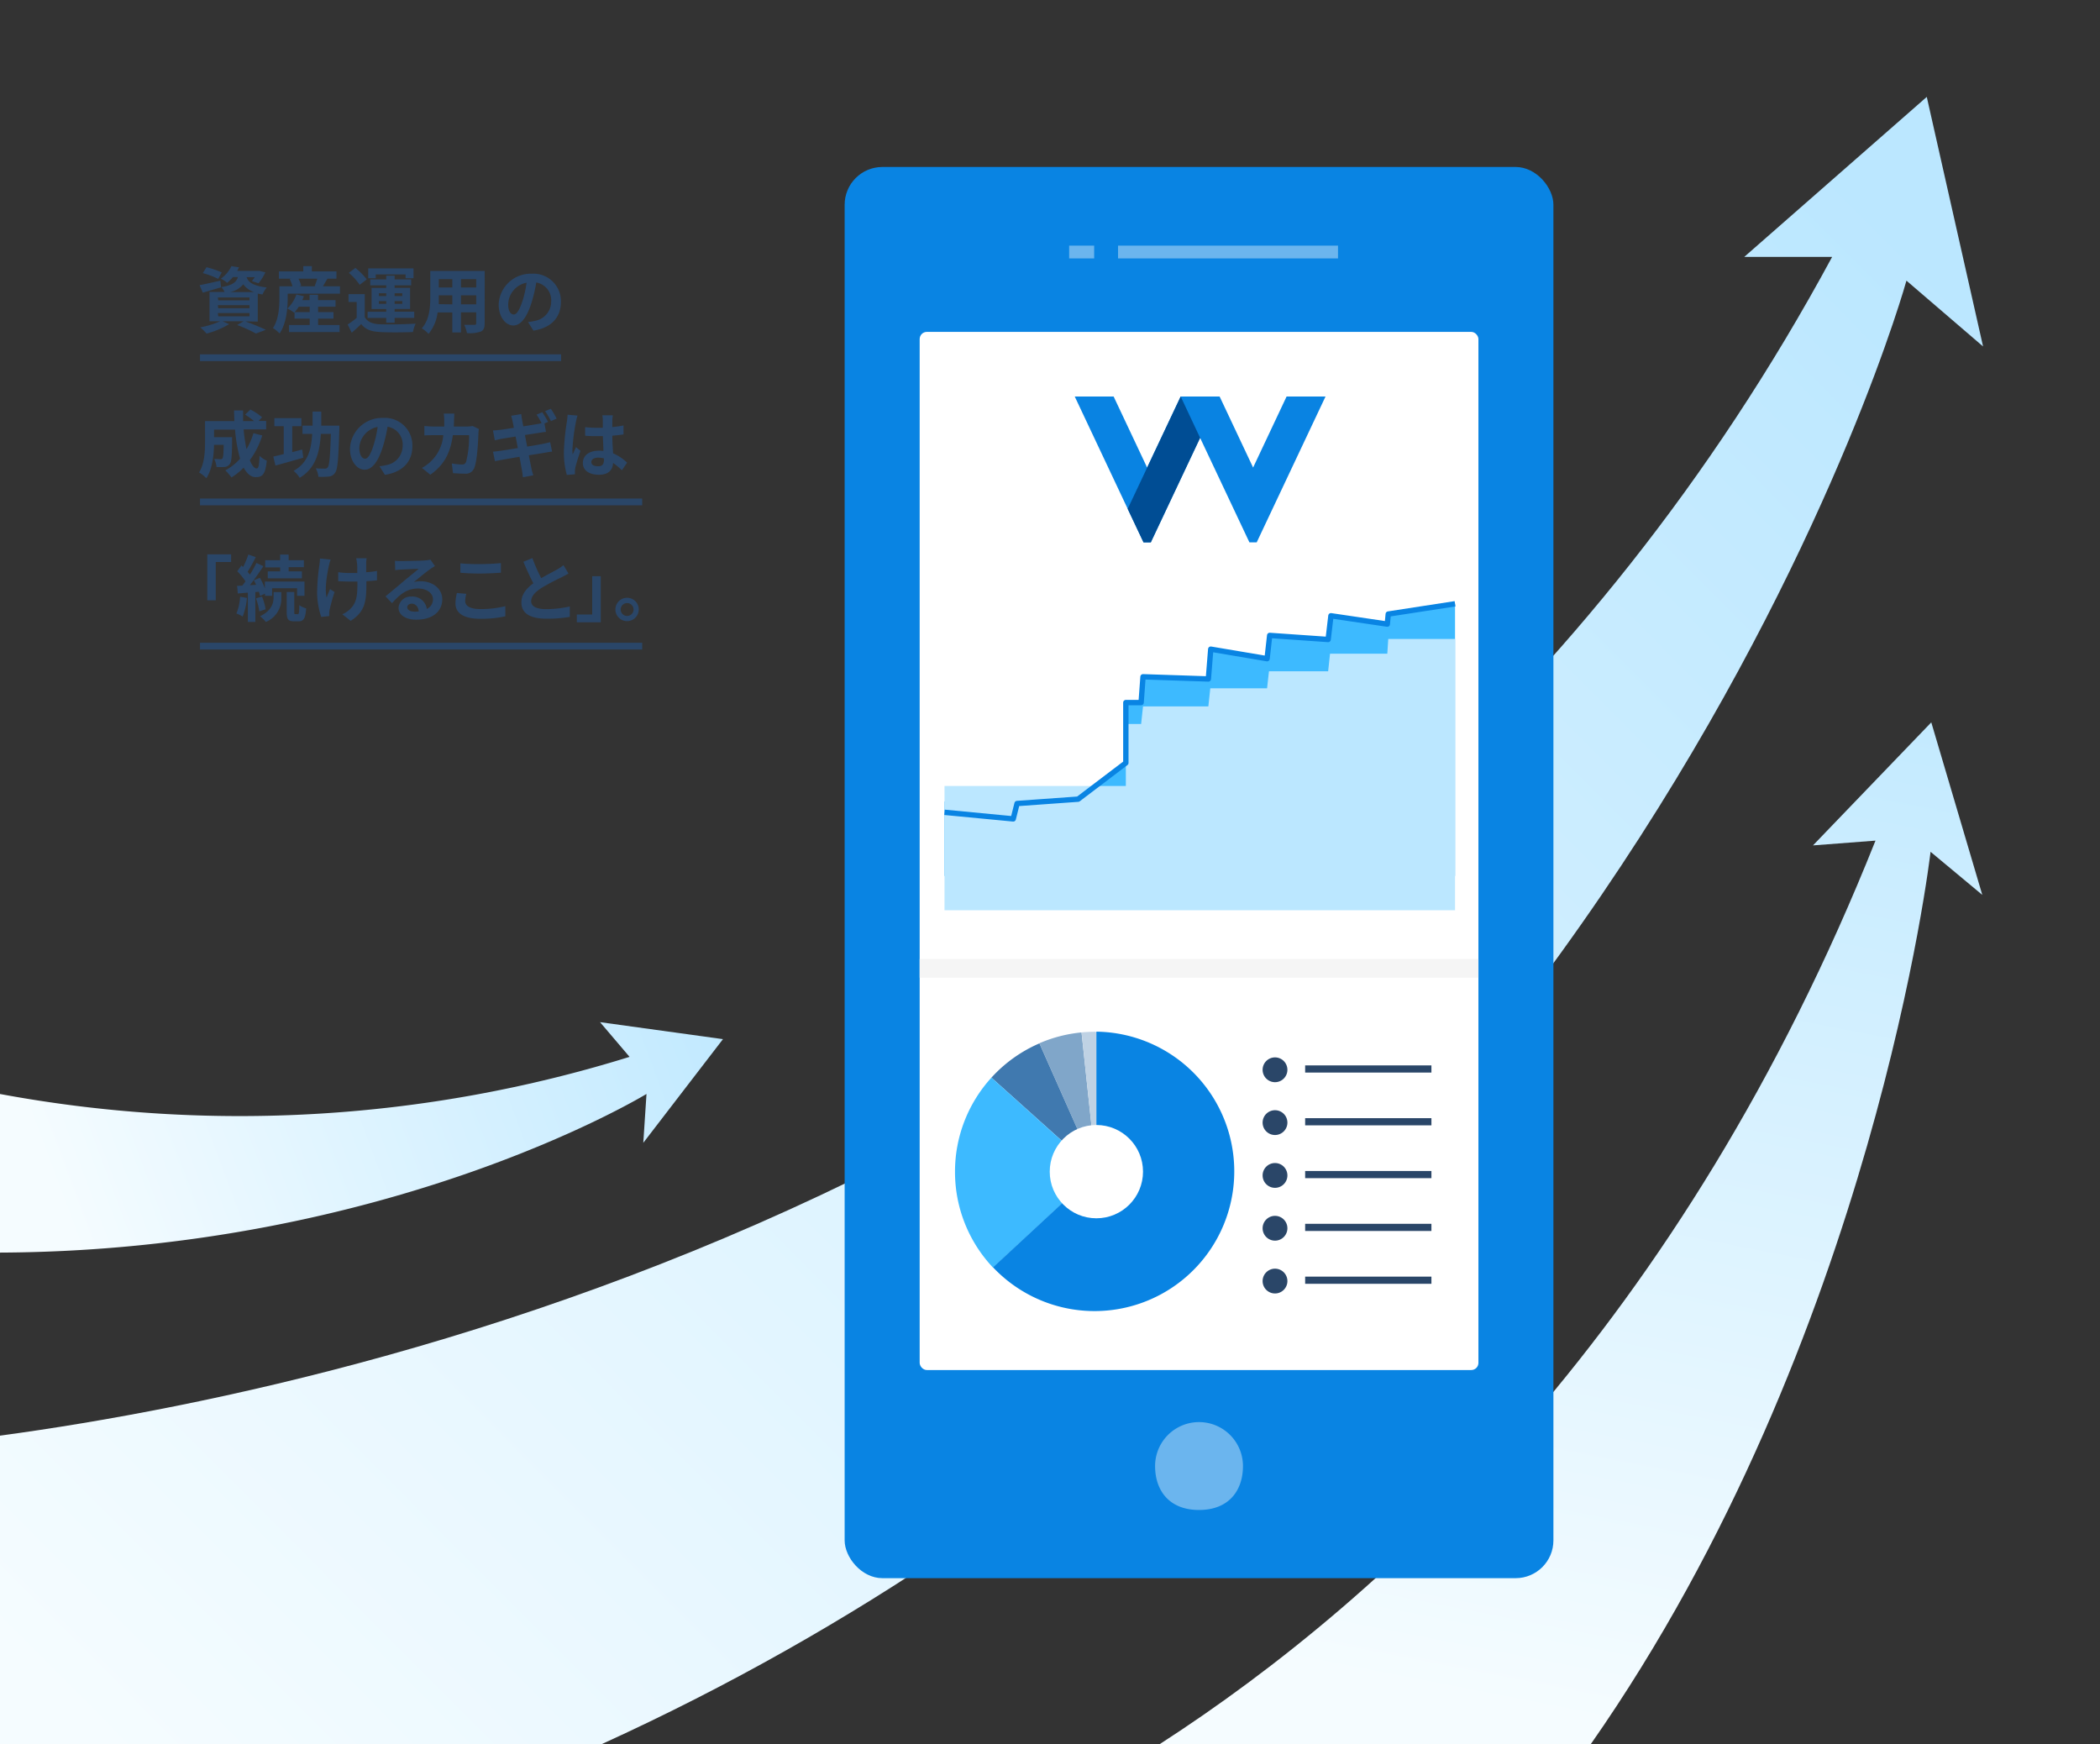 <svg xmlns="http://www.w3.org/2000/svg" xmlns:xlink="http://www.w3.org/1999/xlink" viewBox="0 0 466 387"><rect x="0" y="0" width="466" height="387" fill="#333333" stroke="none"/><defs><style>.cls-1{fill:#2a4668;}.cls-16,.cls-18,.cls-2,.cls-20,.cls-9{fill:none;}.cls-3{fill:url(#名称未設定グラデーション_29);}.cls-4{fill:url(#名称未設定グラデーション_29-2);}.cls-5{fill:url(#名称未設定グラデーション_29-3);}.cls-6{fill:#0984e3;}.cls-7{fill:#fff;}.cls-8{fill:#6bb5ee;}.cls-9{stroke:#6bb5ee;stroke-width:2.84px;}.cls-16,.cls-20,.cls-9{stroke-miterlimit:10;}.cls-10{fill:#0983e2;}.cls-11{fill:#004d94;}.cls-12{fill:#3dbaff;}.cls-13{fill:#80a6c9;}.cls-14{fill:#bfd2e4;}.cls-15{fill:#4079af;}.cls-16,.cls-20{stroke:#2a4668;}.cls-16{stroke-width:1.59px;}.cls-17{fill:#bbe7ff;}.cls-18{stroke:#0984e3;stroke-linejoin:round;stroke-width:1.19px;}.cls-19{fill:#f5f5f5;}.cls-20{stroke-width:1.5px;}.cls-21{opacity:0.7;}</style><linearGradient id="名称未設定グラデーション_29" x1="331.96" y1="378.27" x2="383.96" y2="111.27" gradientUnits="userSpaceOnUse"><stop offset="0" stop-color="#f5fcff"/><stop offset="1" stop-color="#bbe7ff"/></linearGradient><linearGradient id="名称未設定グラデーション_29-2" x1="39.06" y1="403.9" x2="407.59" y2="36.39" xlink:href="#名称未設定グラデーション_29"/><linearGradient id="名称未設定グラデーション_29-3" x1="-122.08" y1="183.15" x2="35.25" y2="117.15" gradientTransform="translate(143.35 91.37) rotate(2.27)" xlink:href="#名称未設定グラデーション_29"/></defs><g id="レイヤー_2" data-name="レイヤー 2"><g id="グラフィック"><path class="cls-1" d="M54.43,71.31c1.64.58,3.48,1.35,4.57,1.87L56.79,74a31.37,31.37,0,0,0-4.17-1.89l1.45-.83H49.39l1.46.64a19.71,19.71,0,0,1-5,2.1,16.71,16.71,0,0,0-1.4-1.39,18.71,18.71,0,0,0,4.4-1.35H46.49v-6.5h3.35a4.83,4.83,0,0,0-.75-1.1v.06L45,64.94l-.71-1.66c1.19-.23,2.9-.63,4.6-1l.16,1.44c2.54-.41,3.39-1.1,3.74-2.24H51.68a8.6,8.6,0,0,1-1.28,1.28A5.14,5.14,0,0,0,49,61.84a7,7,0,0,0,2.35-2.79l1.68.27a7.44,7.44,0,0,1-.42.79h4.72l.29,0,1.27.32a11.78,11.78,0,0,1-1.52,2.42l-1.47-.47a9.33,9.33,0,0,0,.62-.88H54.72c.34,1,1.25,1.91,4.48,2.29a5.45,5.45,0,0,0-.94,1.55c-.38-.06-.74-.12-1.06-.2v6.22Zm-6-9.43A20.5,20.5,0,0,0,45,60.59l.83-1.3a21.53,21.53,0,0,1,3.38,1.15Zm0,4.76h6.93V66H48.34Zm0,1.76h6.93v-.69H48.34Zm0,1.78h6.93v-.71H48.34Zm8-5.37a4.72,4.72,0,0,1-2.45-1.73,5.11,5.11,0,0,1-2.93,1.73Z"/><path class="cls-1" d="M75.44,63.53v1.64H63.84v1c0,2.24-.29,5.63-1.79,7.82a7.78,7.78,0,0,0-1.48-1.2C61.89,70.8,62,68,62,66.11V63.53h2.9a8.31,8.31,0,0,0-.61-1.6l.36-.09H61.89V60.22H67.3V59.05h1.9v1.17h5.46v1.62h-2c-.36.6-.72,1.21-1,1.69Zm-4.85,8.58h4.76v1.57H64.13V72.11h4.59V70.7H65.36V69.28l-.1.1a8.15,8.15,0,0,0-1.5-.92,7.54,7.54,0,0,0,2-3.12l1.68.39c-.1.28-.23.57-.36.86h1.62V65.41h1.87v1.18h3.89v1.46H70.59v1.2H74V70.7H70.59Zm-1.87-2.86v-1.2H66.3a9,9,0,0,1-.91,1.2Zm-2.48-7.41a6.79,6.79,0,0,1,.59,1.56l-.48.13h3.76l-.28-.08a15.1,15.1,0,0,0,.57-1.61Z"/><path class="cls-1" d="M80.94,70.37c.63,1.07,1.75,1.52,3.38,1.58,1.92.08,5.7,0,7.91-.14a8.08,8.08,0,0,0-.59,1.86c-2,.09-5.38.12-7.34,0s-3.18-.54-4.14-1.77c-.64.62-1.3,1.23-2.11,1.92L77.15,72a20.17,20.17,0,0,0,2-1.47V67H77.34V65.26h3.6ZM79.81,63.2a12.6,12.6,0,0,0-2.4-2.66l1.45-1.09A14.05,14.05,0,0,1,81.38,62Zm5.9,7.34H81.57V69.17h4.14v-.6H82.46V63.88h3.25v-.56H82.16V62h3.55v-.83h1.86V62h3.67v1.31H87.57v.56H91v4.69H87.57v.6h4.35v1.37H87.57V71.6H85.71Zm-2.33-8.8H81.71V59.55H91.76v2.19H90v-.85H83.38Zm.7,3.95h1.63v-.62H84.08Zm1.63,1.73V66.8H84.08v.62Zm1.86-2.35v.62h1.7v-.62Zm1.7,1.73h-1.7v.62h1.7Z"/><path class="cls-1" d="M107.55,71.74c0,1-.22,1.54-.86,1.83a7.36,7.36,0,0,1-3.07.33,7.5,7.5,0,0,0-.61-1.82c.9,0,1.95,0,2.24,0s.42-.09.42-.38v-2.4h-3.38v4.46h-1.92V69.33H97.1a9.2,9.2,0,0,1-2,4.75,7.19,7.19,0,0,0-1.51-1.23c1.75-1.92,1.89-4.77,1.89-7V60.12h12.08Zm-7.18-4.21v-2h-3v.28c0,.52,0,1.09,0,1.68Zm-3-5.6v1.86h3V61.93Zm8.31,0h-3.38v1.86h3.38Zm0,5.6v-2h-3.38v2Z"/><path class="cls-1" d="M118.37,73.36l-1.2-1.9a12.53,12.53,0,0,0,1.49-.26,4.34,4.34,0,0,0,3.65-4.29A4,4,0,0,0,119,62.68,33.89,33.89,0,0,1,118,67c-1,3.24-2.34,5.22-4.09,5.22s-3.25-1.95-3.25-4.66A7.12,7.12,0,0,1,118,60.73,6.1,6.1,0,0,1,124.47,67C124.47,70.35,122.4,72.74,118.37,73.36ZM114,69.78c.67,0,1.29-1,2-3.17a24.43,24.43,0,0,0,.85-3.88,5,5,0,0,0-4.07,4.64C112.7,69,113.34,69.78,114,69.78Z"/><path class="cls-1" d="M58.2,96.62a18.73,18.73,0,0,1-2.76,5.49c.47,1.15,1,1.83,1.49,1.83s.58-.8.66-2.81a5.18,5.18,0,0,0,1.61,1.08c-.3,3-.94,3.66-2.43,3.66-1.12,0-2-.8-2.7-2.11a13.79,13.79,0,0,1-2.71,2.18A12.62,12.62,0,0,0,50,104.37a12.11,12.11,0,0,0,3.27-2.59,33.51,33.51,0,0,1-1.11-6.46H47.5V97h4s0,.49,0,.72c0,3.36-.14,4.78-.51,5.25a1.55,1.55,0,0,1-1.11.64,14.07,14.07,0,0,1-1.84,0,4.42,4.42,0,0,0-.52-1.78c.57,0,1.12.06,1.37.06a.51.51,0,0,0,.48-.19c.16-.22.23-1,.27-3H47.5c-.06,2.34-.4,5.46-1.71,7.41a8,8,0,0,0-1.62-1.29c1.22-1.92,1.33-4.71,1.33-6.79V93.44H52c0-.79-.06-1.57-.06-2.37h2c0,.8,0,1.58,0,2.37h2.45A19.48,19.48,0,0,0,54.4,92l1.15-1.13a13,13,0,0,1,2.61,1.71l-.77.82h1.67v1.88h-5a39.36,39.36,0,0,0,.64,4.39,15.8,15.8,0,0,0,1.54-3.55Z"/><path class="cls-1" d="M67.3,101.55c-2.12.63-4.42,1.27-6.18,1.75l-.47-2c.66-.15,1.46-.32,2.31-.55V94.57H60.88V92.78h6v1.79H64.85v5.75l2.21-.58Zm8-7.11s0,.64,0,.88c-.19,6.47-.37,8.81-.94,9.58a1.82,1.82,0,0,1-1.41.84,15,15,0,0,1-2.31.05,4.59,4.59,0,0,0-.57-1.87c.83.06,1.61.06,2,.06a.66.66,0,0,0,.63-.27c.4-.43.57-2.45.72-7.44H71.2c-.27,4.27-1.2,7.65-4.7,9.75a6,6,0,0,0-1.35-1.54c3.11-1.76,3.92-4.55,4.13-8.21H67.12V94.44h2.24c0-1,0-2,0-3.12h1.93c0,1.08,0,2.13,0,3.12Z"/><path class="cls-1" d="M85.41,105.36l-1.2-1.9a12.53,12.53,0,0,0,1.49-.26,4.34,4.34,0,0,0,3.65-4.29A4,4,0,0,0,86,94.68,33.89,33.89,0,0,1,85,99c-1,3.24-2.34,5.22-4.09,5.22s-3.25-1.95-3.25-4.66A7.12,7.12,0,0,1,85,92.73,6.1,6.1,0,0,1,91.51,99C91.51,102.35,89.44,104.74,85.41,105.36ZM81,101.78c.67,0,1.29-1,1.95-3.17a24.43,24.43,0,0,0,.85-3.88,5,5,0,0,0-4.07,4.64C79.74,101,80.38,101.78,81,101.78Z"/><path class="cls-1" d="M100.75,93.2q0,.73-.06,1.44h3a6.78,6.78,0,0,0,1.2-.12l1.39.68a6.08,6.08,0,0,0-.11.84c-.06,1.73-.26,6.2-.94,7.83a2,2,0,0,1-2.07,1.23c-.91,0-1.87-.06-2.64-.12l-.26-2.15a12.8,12.8,0,0,0,2.24.23.86.86,0,0,0,.92-.56,22.1,22.1,0,0,0,.67-5.94h-3.6c-.59,4.22-2.12,6.74-5,8.77l-1.86-1.51a9.07,9.07,0,0,0,4.74-7.26H96.29c-.55,0-1.43,0-2.12.06v-2.1c.68.07,1.51.12,2.12.12h2.29c0-.45,0-.92,0-1.4a12.75,12.75,0,0,0-.11-1.47h2.35C100.8,92.14,100.77,92.81,100.75,93.2Z"/><path class="cls-1" d="M121.62,93.61l-.8.35.34,1.88c-.36,0-1,.12-1.48.19l-3.2.49c.16.82.34,1.7.5,2.57,1.44-.24,2.75-.45,3.47-.6s1.22-.27,1.63-.38l.44,2.11c-.44,0-1.09.15-1.7.24l-3.47.56c.25,1.3.48,2.39.57,2.88s.27,1.06.42,1.57l-2.31.42c-.08-.61-.12-1.15-.22-1.63s-.27-1.56-.53-2.9c-1.65.27-3.15.53-3.84.66s-1.23.22-1.6.32l-.45-2.13c.43,0,1.15-.12,1.66-.18l3.86-.61c-.17-.86-.33-1.74-.49-2.56l-3.14.51c-.51.1-.93.2-1.47.34l-.43-2.21c.51,0,1-.06,1.48-.11s1.8-.24,3.17-.47c-.13-.67-.24-1.2-.29-1.45a9.73,9.73,0,0,0-.32-1.22l2.26-.37c0,.32.1.87.18,1.24,0,.22.13.76.27,1.48,1.34-.22,2.56-.41,3.14-.52.28,0,.62-.13.91-.2A18.74,18.74,0,0,0,119.07,92l1.27-.53A24.85,24.85,0,0,1,121.62,93.61Zm1.9-.73-1.26.56a16.84,16.84,0,0,0-1.3-2.21l1.27-.53A19.05,19.05,0,0,1,123.52,92.88Z"/><path class="cls-1" d="M127.79,93.68a42.63,42.63,0,0,0-.77,6.19,7.27,7.27,0,0,0,.07,1c.2-.56.48-1.1.72-1.65l1,.8c-.44,1.32-1,3-1.15,3.81a4.36,4.36,0,0,0-.08.75c0,.16,0,.44,0,.66l-1.8.14a18.55,18.55,0,0,1-.65-5.12,51.65,51.65,0,0,1,.66-6.67,14.87,14.87,0,0,0,.16-1.57l2.21.19A10.41,10.41,0,0,0,127.79,93.68Zm8.09-.56c0,.35,0,.94,0,1.64a22,22,0,0,0,2.48-.36v2c-.77.11-1.6.2-2.48.27,0,1.55.11,2.83.17,3.92a10.33,10.33,0,0,1,3.11,2.07L138,104.34a15.9,15.9,0,0,0-1.95-1.62c-.09,1.54-1,2.62-3.12,2.62s-3.59-.92-3.59-2.6,1.38-2.74,3.56-2.74a6.85,6.85,0,0,1,1,.06c0-1-.1-2.16-.11-3.29h-1.14c-.94,0-1.86,0-2.8-.09V94.78a25.61,25.61,0,0,0,2.8.14h1.12c0-.79,0-1.44,0-1.78a6.05,6.05,0,0,0-.11-1H136A8.06,8.06,0,0,0,135.88,93.12Zm-3.17,10.34c1,0,1.31-.52,1.31-1.46v-.29a5.06,5.06,0,0,0-1.28-.17c-.91,0-1.52.38-1.52,1S131.86,103.46,132.71,103.46Z"/><path class="cls-1" d="M51.28,124.7h-3.4v8.5H46V123h5.29Z"/><path class="cls-1" d="M54.8,132.67a14.8,14.8,0,0,1-.95,4.13,7.76,7.76,0,0,0-1.39-.67,11.6,11.6,0,0,0,.82-3.72Zm1.86-1.3V138H55v-6.5l-2.22.18L52.61,130l1.15-.06c.24-.29.48-.61.72-.95a15.1,15.1,0,0,0-1.83-2.24l.93-1.28.37.34a19,19,0,0,0,1.15-2.77l1.65.57a34.05,34.05,0,0,1-1.81,3.27c.19.21.37.43.52.62a26,26,0,0,0,1.44-2.59l1.55.72c-.88,1.34-2,2.93-3,4.21l1.39-.08c-.16-.35-.33-.7-.51-1l1.35-.56a17.3,17.3,0,0,1,1.1,2.35v-1.51h8.79v3.17H65.92v-1.69H60.38v1.69H58.8v-.48l-1.1.51c-.05-.27-.15-.59-.24-.94Zm1.47,1a11.57,11.57,0,0,1,.81,2.82l-1.4.46a12.87,12.87,0,0,0-.74-2.88Zm2.59-1h1.71v1.28A5.57,5.57,0,0,1,59,138a8.63,8.63,0,0,0-1.29-1.27c2.62-1.25,3-3,3-4.18Zm1.44-5.48H58.85V124.3h3.31v-1.25h1.89v1.25h3.38v1.55H64.05v.93H67v1.54H59.42v-1.54h2.74Zm3.92,10.39c.23,0,.31-.26.34-2a4.42,4.42,0,0,0,1.52.7c-.16,2.29-.59,2.88-1.68,2.88h-1c-1.35,0-1.64-.51-1.64-2.1v-4.41H65.3v4.41c0,.44,0,.5.24.5Z"/><path class="cls-1" d="M73,125.45c-.4,1.78-1,5.14-.53,7.12.21-.49.5-1.26.77-1.85l1,.64c-.46,1.37-.89,3-1.09,3.9a3.9,3.9,0,0,0-.09.79c0,.16,0,.43,0,.65l-1.78.18a17.48,17.48,0,0,1-.91-5.19,45.2,45.2,0,0,1,.51-6.38,11.7,11.7,0,0,0,.12-1.39l2.37.24A11.52,11.52,0,0,0,73,125.45Zm8.26-.48v2a19.49,19.49,0,0,0,2.4-.29l0,2.08c-.63.08-1.47.15-2.36.2v.67c0,3.78-.29,6.1-3.49,8.13l-1.84-1.46a6.2,6.2,0,0,0,1.85-1.28c1.24-1.28,1.49-2.7,1.49-5.41v-.57l-1.79,0c-.69,0-1.68-.05-2.47-.08v-2a15.83,15.83,0,0,0,2.42.18l1.81,0c0-.9,0-1.73-.06-2.16a9.93,9.93,0,0,0-.18-1.11h2.32C81.28,124.24,81.27,124.62,81.25,125Z"/><path class="cls-1" d="M89.1,124.49c.85,0,4.28-.06,5.19-.14a7,7,0,0,0,1.22-.18l1,1.43c-.37.24-.76.46-1.12.73-.87.61-2.55,2-3.56,2.82a6.18,6.18,0,0,1,1.52-.18c2.73,0,4.79,1.7,4.79,4,0,2.53-1.92,4.53-5.8,4.53-2.22,0-3.9-1-3.9-2.63a2.69,2.69,0,0,1,2.86-2.5,3.2,3.2,0,0,1,3.41,2.74A2.31,2.31,0,0,0,96.08,133c0-1.45-1.44-2.42-3.33-2.42-2.45,0-4,1.29-5.76,3.25l-1.45-1.51c1.13-.91,3.07-2.54,4-3.33s2.56-2.08,3.35-2.77c-.82,0-3,.12-3.88.16-.43,0-.94.08-1.31.13l-.06-2.08A10.15,10.15,0,0,0,89.1,124.49ZM92,135.71a6.72,6.72,0,0,0,.92-.05c-.09-1-.69-1.71-1.55-1.71-.61,0-1,.37-1,.77C90.37,135.31,91,135.71,92,135.71Z"/><path class="cls-1" d="M103.23,133.38c0,1,1,1.76,3.28,1.76a22,22,0,0,0,5.62-.64l0,2.25a24.51,24.51,0,0,1-5.56.55c-3.66,0-5.5-1.24-5.5-3.43a10.16,10.16,0,0,1,.32-2.3l2.09.19A5.84,5.84,0,0,0,103.23,133.38Zm3.28-8.22c1.59,0,3.41-.09,4.64-.22v2.13c-1.11.09-3.1.19-4.62.19-1.68,0-3.07-.06-4.37-.18V125A41.39,41.39,0,0,0,106.51,125.16Z"/><path class="cls-1" d="M120.1,128.29c1.31-.77,2.7-1.46,3.45-1.89a10.4,10.4,0,0,0,1.49-1l1.11,1.86c-.48.28-1,.56-1.59.86a48.86,48.86,0,0,0-4.46,2.37c-1.33.88-2.23,1.79-2.23,2.91s1.11,1.76,3.33,1.76a24.94,24.94,0,0,0,5.24-.59l0,2.31a29.64,29.64,0,0,1-5.13.4c-3.19,0-5.61-.88-5.61-3.64,0-1.76,1.12-3.09,2.66-4.22-.74-1.36-1.5-3.08-2.22-4.77l2-.82A37,37,0,0,0,120.1,128.29Z"/><path class="cls-1" d="M128,136.35h3.41v-8.5h1.9v10.23H128Z"/><path class="cls-1" d="M141.74,135.23a2.59,2.59,0,1,1-2.59-2.59A2.58,2.58,0,0,1,141.74,135.23Zm-1.15,0a1.43,1.43,0,1,0-1.44,1.44A1.43,1.43,0,0,0,140.59,135.23Z"/><rect class="cls-2" x="1.06" y="13.62" width="464.94" height="373.38"/><path class="cls-3" d="M428.4,189l11.48,9.56-11.32-38.28-26.25,27.3,13.87-1.06C373.43,293.74,308.25,354.13,257.34,387H353C416,296.84,428.4,189,428.4,189Z"/><path class="cls-4" d="M423.05,62.27l17,14.6L427.56,21.5,387.06,57h19.5C298.6,256.86,89.92,306.36,0,318.55V387H133.51C362.07,282.86,423.05,62.27,423.05,62.27Z"/><path class="cls-5" d="M143.46,242.73l-.71,10.84,17.68-23-27.28-3.77,6.55,7.7A291.26,291.26,0,0,1,0,242.74v35.19C86.5,277.55,143.46,242.73,143.46,242.73Z"/><rect class="cls-6" x="187.43" y="37.05" width="157.28" height="313.12" rx="8.38"/><rect class="cls-7" x="204.08" y="73.64" width="123.99" height="230.35" rx="1.59"/><path class="cls-8" d="M275.82,325.29c0,5.38-3.08,9.75-9.75,9.75s-9.75-4.37-9.75-9.75a9.75,9.75,0,1,1,19.5,0Z"/><line class="cls-9" x1="248.1" y1="55.92" x2="296.91" y2="55.92"/><line class="cls-9" x1="237.25" y1="55.92" x2="242.8" y2="55.92"/><polygon class="cls-10" points="266.31 97.15 255.37 120.34 253.75 120.34 238.49 87.98 247.12 87.98 254.55 103.74 261.99 87.98 270.64 87.98 278.07 103.74 285.5 87.98 294.14 87.98 278.87 120.34 277.25 120.34 266.31 97.15"/><polygon class="cls-11" points="250.24 112.91 262 87.98 266.31 97.15 255.37 120.34 253.75 120.34 250.24 112.91"/><polygon class="cls-12" points="322.88 133.97 322.88 194.36 209.59 194.36 209.59 177.82 241.15 177.82 241.99 175.13 249.83 169.28 249.83 155.89 253.22 155.89 253.64 150.17 268.14 150.65 268.67 144.04 281.17 146.15 281.75 140.99 294.72 141.89 295.34 136.63 307.85 138.48 308.06 136.25 322.88 133.97"/><path class="cls-13" d="M230.65,231.48,243.29,260,240,229.08A30.84,30.84,0,0,0,230.65,231.48Z"/><path class="cls-14" d="M243,228.93a29.49,29.49,0,0,0-3,.15L243.29,260v-31Z"/><path class="cls-15" d="M220,239.11,243.29,260l-12.64-28.49A31,31,0,0,0,220,239.11Z"/><path class="cls-12" d="M211.92,260a30.9,30.9,0,0,0,8.44,21.26L243.29,260,220,239.11A30.94,30.94,0,0,0,211.92,260Z"/><path class="cls-6" d="M243.29,228.94v31l-22.93,21.26a31,31,0,1,0,22.93-52.29Z"/><circle class="cls-7" cx="243.29" cy="259.97" r="10.35"/><path class="cls-1" d="M285.68,237.37a2.75,2.75,0,1,1-2.75-2.75A2.75,2.75,0,0,1,285.68,237.37Z"/><line class="cls-16" x1="289.62" y1="237.19" x2="317.64" y2="237.19"/><path class="cls-1" d="M285.68,249.09a2.75,2.75,0,1,1-2.75-2.75A2.75,2.75,0,0,1,285.68,249.09Z"/><line class="cls-16" x1="289.62" y1="248.9" x2="317.64" y2="248.9"/><path class="cls-1" d="M285.68,260.81a2.75,2.75,0,1,1-2.75-2.75A2.75,2.75,0,0,1,285.68,260.81Z"/><line class="cls-16" x1="289.62" y1="260.62" x2="317.64" y2="260.62"/><path class="cls-1" d="M285.68,272.53a2.75,2.75,0,1,1-2.75-2.75A2.75,2.75,0,0,1,285.68,272.53Z"/><line class="cls-16" x1="289.62" y1="272.34" x2="317.64" y2="272.34"/><path class="cls-1" d="M285.68,284.25a2.75,2.75,0,1,1-2.75-2.75A2.75,2.75,0,0,1,285.68,284.25Z"/><line class="cls-16" x1="289.62" y1="284.06" x2="317.64" y2="284.06"/><polygon class="cls-17" points="322.88 141.77 322.88 201.97 209.59 201.97 209.59 174.4 249.83 174.4 249.83 160.64 253.22 160.64 253.64 156.74 268.14 156.74 268.57 152.72 281.17 152.72 281.59 148.95 294.72 148.95 295.14 145.05 307.85 145.05 308.06 141.77 322.88 141.77"/><polyline class="cls-18" points="209.59 180.24 224.84 181.7 225.69 178.29 239.24 177.32 249.83 169.28 249.83 155.89 253.22 155.89 253.64 150.17 268.14 150.65 268.67 144.04 281.17 146.15 281.75 140.99 294.72 141.89 295.34 136.63 307.85 138.48 308.06 136.25 322.88 133.97"/><rect class="cls-19" x="204.08" y="212.79" width="123.99" height="4.14"/></g><g id="txt"><line class="cls-20" x1="44.38" y1="79.37" x2="124.51" y2="79.37"/><line class="cls-20" x1="44.38" y1="111.37" x2="142.51" y2="111.37"/><line class="cls-20" x1="44.38" y1="143.37" x2="142.51" y2="143.37"/></g><g id="レイヤー_9" data-name="レイヤー 9"><g class="cls-21"><rect class="cls-2" width="466" height="387"/></g></g></g></svg>